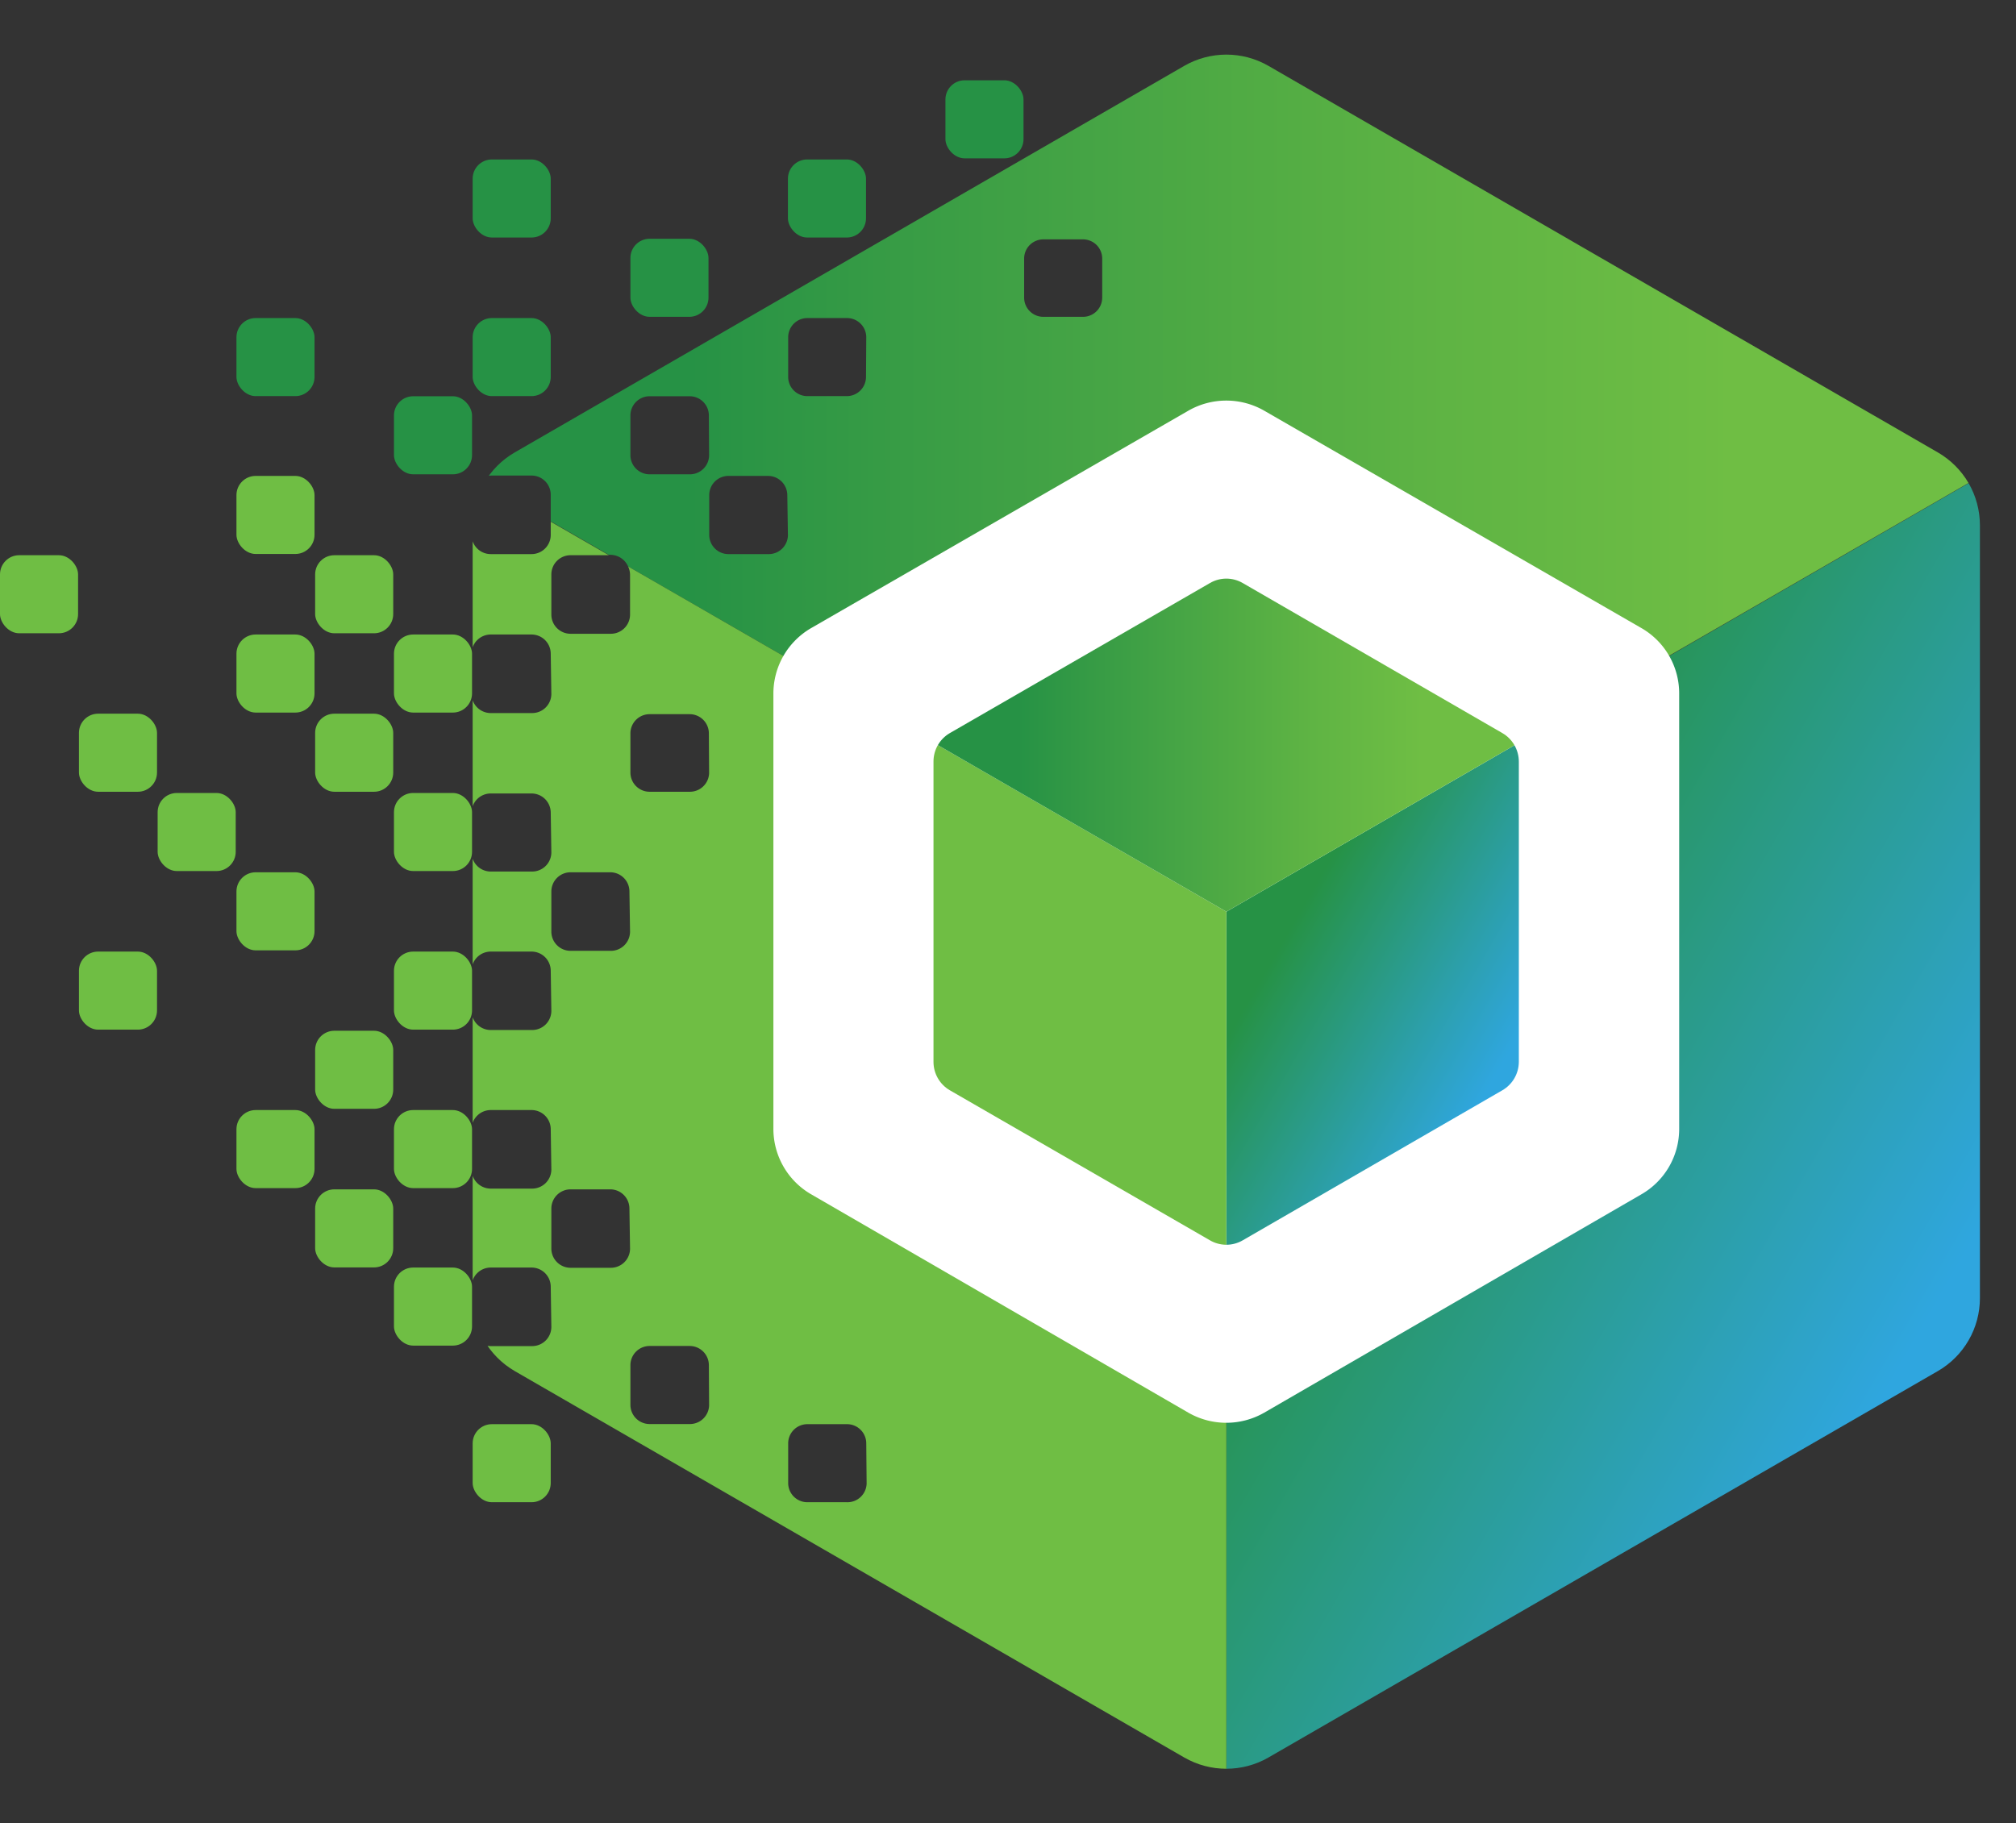 <svg xmlns="http://www.w3.org/2000/svg" xmlns:xlink="http://www.w3.org/1999/xlink" viewBox="0 0 163.7 148.08"><rect x="0" y="0" width="163.7" height="148.08" fill="#333333" stroke="none"/><defs><style>.cls-1{fill:none;}.cls-2{clip-path:url(#clip-path);}.cls-3{fill:url(#linear-gradient);}.cls-4{fill:url(#New_Gradient_Swatch_copy_4);}.cls-5{fill:url(#linear-gradient-2);}.cls-6{fill:url(#New_Gradient_Swatch);}.cls-7{fill:url(#New_Gradient_Swatch-2);}.cls-8{fill:url(#New_Gradient_Swatch-3);}.cls-9{fill:url(#New_Gradient_Swatch-4);}.cls-10{fill:url(#New_Gradient_Swatch-5);}.cls-11{fill:url(#New_Gradient_Swatch-6);}.cls-12{fill:url(#New_Gradient_Swatch-7);}.cls-13{fill:url(#New_Gradient_Swatch-8);}.cls-14{fill:url(#New_Gradient_Swatch-9);}.cls-15{fill:url(#New_Gradient_Swatch-10);}.cls-16{fill:url(#New_Gradient_Swatch-11);}.cls-17{fill:url(#New_Gradient_Swatch-12);}.cls-18{fill:url(#New_Gradient_Swatch-13);}.cls-19{fill:url(#New_Gradient_Swatch-14);}.cls-20{fill:url(#New_Gradient_Swatch-15);}.cls-21{fill:url(#New_Gradient_Swatch-16);}.cls-22{fill:url(#New_Gradient_Swatch-17);}.cls-23{fill:url(#New_Gradient_Swatch_copy);}.cls-24{fill:url(#New_Gradient_Swatch_copy-2);}.cls-25{fill:url(#New_Gradient_Swatch_copy-3);}.cls-26{fill:url(#New_Gradient_Swatch_copy-4);}.cls-27{fill:url(#New_Gradient_Swatch_copy-5);}.cls-28{fill:url(#New_Gradient_Swatch_copy-6);}.cls-29{fill:url(#New_Gradient_Swatch_copy-7);}.cls-30{fill:url(#New_Gradient_Swatch-18);}.cls-31{fill:#fff;}.cls-32{clip-path:url(#clip-path-2);}.cls-33{fill:url(#linear-gradient-3);}.cls-34{fill:url(#linear-gradient-4);}.cls-35{fill:url(#New_Gradient_Swatch_copy_4-2);}</style><clipPath id="clip-path"><path class="cls-1" d="M38.38,42.66v62.76a6.87,6.87,0,0,0,3.42,5.93l54.36,31.38a6.85,6.85,0,0,0,6.84,0l54.35-31.38a6.84,6.84,0,0,0,3.42-5.93V42.66a6.83,6.83,0,0,0-3.42-5.92L103,5.35a6.85,6.85,0,0,0-6.84,0L41.8,36.74A6.85,6.85,0,0,0,38.38,42.66Z"/></clipPath><linearGradient id="linear-gradient" x1="163.7" y1="111.06" x2="99.58" y2="74.04" gradientUnits="userSpaceOnUse"><stop offset="0.11" stop-color="#2fa6df"/><stop offset="0.82" stop-color="#269245"/></linearGradient><linearGradient id="New_Gradient_Swatch_copy_4" x1="35.46" y1="37.02" x2="163.7" y2="37.02" gradientUnits="userSpaceOnUse"><stop offset="0.16" stop-color="#269245"/><stop offset="0.28" stop-color="#369b45"/><stop offset="0.64" stop-color="#5fb444"/><stop offset="0.82" stop-color="#6fbe44"/><stop offset="1" stop-color="#6fbe44"/></linearGradient><linearGradient id="linear-gradient-2" x1="35.46" y1="92.55" x2="99.58" y2="92.55" gradientUnits="userSpaceOnUse"><stop offset="0" stop-color="#6fbe44"/><stop offset="1" stop-color="#6fbe44"/></linearGradient><linearGradient id="New_Gradient_Swatch" x1="31.99" y1="54.7" x2="38.32" y2="54.7" gradientUnits="userSpaceOnUse"><stop offset="0.82" stop-color="#6fbe44"/><stop offset="1" stop-color="#6fbe44"/></linearGradient><linearGradient id="New_Gradient_Swatch-2" x1="31.99" y1="67.57" x2="38.32" y2="67.57" xlink:href="#New_Gradient_Swatch"/><linearGradient id="New_Gradient_Swatch-3" x1="31.99" y1="80.44" x2="38.32" y2="80.44" xlink:href="#New_Gradient_Swatch"/><linearGradient id="New_Gradient_Swatch-4" x1="31.99" y1="93.32" x2="38.32" y2="93.32" xlink:href="#New_Gradient_Swatch"/><linearGradient id="New_Gradient_Swatch-5" x1="25.59" y1="48.26" x2="31.93" y2="48.26" xlink:href="#New_Gradient_Swatch"/><linearGradient id="New_Gradient_Swatch-6" x1="25.59" y1="61.13" x2="31.93" y2="61.13" xlink:href="#New_Gradient_Swatch"/><linearGradient id="New_Gradient_Swatch-7" x1="25.59" y1="86.88" x2="31.93" y2="86.88" xlink:href="#New_Gradient_Swatch"/><linearGradient id="New_Gradient_Swatch-8" x1="25.59" y1="99.76" x2="31.93" y2="99.76" xlink:href="#New_Gradient_Swatch"/><linearGradient id="New_Gradient_Swatch-9" x1="19.2" y1="41.82" x2="25.54" y2="41.82" xlink:href="#New_Gradient_Swatch"/><linearGradient id="New_Gradient_Swatch-10" x1="19.2" y1="54.7" x2="25.54" y2="54.7" xlink:href="#New_Gradient_Swatch"/><linearGradient id="New_Gradient_Swatch-11" x1="19.2" y1="74.01" x2="25.54" y2="74.01" xlink:href="#New_Gradient_Swatch"/><linearGradient id="New_Gradient_Swatch-12" x1="19.2" y1="93.32" x2="25.54" y2="93.32" xlink:href="#New_Gradient_Swatch"/><linearGradient id="New_Gradient_Swatch-13" x1="12.8" y1="67.57" x2="19.14" y2="67.57" xlink:href="#New_Gradient_Swatch"/><linearGradient id="New_Gradient_Swatch-14" x1="6.41" y1="61.13" x2="12.75" y2="61.13" xlink:href="#New_Gradient_Swatch"/><linearGradient id="New_Gradient_Swatch-15" x1="6.41" y1="80.44" x2="12.75" y2="80.44" xlink:href="#New_Gradient_Swatch"/><linearGradient id="New_Gradient_Swatch-16" x1="31.99" y1="106.11" x2="38.32" y2="106.11" xlink:href="#New_Gradient_Swatch"/><linearGradient id="New_Gradient_Swatch-17" x1="0" y1="48.26" x2="6.34" y2="48.26" xlink:href="#New_Gradient_Swatch"/><linearGradient id="New_Gradient_Swatch_copy" x1="38.38" y1="16.12" x2="44.72" y2="16.12" gradientUnits="userSpaceOnUse"><stop offset="0.05" stop-color="#269245"/><stop offset="0.63" stop-color="#269245"/></linearGradient><linearGradient id="New_Gradient_Swatch_copy-2" x1="38.38" y1="29" x2="44.72" y2="29" xlink:href="#New_Gradient_Swatch_copy"/><linearGradient id="New_Gradient_Swatch_copy-3" x1="19.2" y1="29" x2="25.54" y2="29" xlink:href="#New_Gradient_Swatch_copy"/><linearGradient id="New_Gradient_Swatch_copy-4" x1="31.99" y1="35.35" x2="38.32" y2="35.35" xlink:href="#New_Gradient_Swatch_copy"/><linearGradient id="New_Gradient_Swatch_copy-5" x1="76.77" y1="9.69" x2="83.11" y2="9.69" xlink:href="#New_Gradient_Swatch_copy"/><linearGradient id="New_Gradient_Swatch_copy-6" x1="63.98" y1="16.12" x2="70.32" y2="16.12" xlink:href="#New_Gradient_Swatch_copy"/><linearGradient id="New_Gradient_Swatch_copy-7" x1="51.19" y1="22.56" x2="57.53" y2="22.56" xlink:href="#New_Gradient_Swatch_copy"/><linearGradient id="New_Gradient_Swatch-18" x1="38.38" y1="118.83" x2="44.72" y2="118.83" xlink:href="#New_Gradient_Swatch"/><clipPath id="clip-path-2"><path class="cls-1" d="M75.8,61.85V86.24a2.67,2.67,0,0,0,1.32,2.3l21.13,12.19a2.64,2.64,0,0,0,2.66,0L122,88.54a2.68,2.68,0,0,0,1.33-2.3V61.85A2.68,2.68,0,0,0,122,59.54L100.91,47.35a2.64,2.64,0,0,0-2.66,0L77.12,59.54A2.67,2.67,0,0,0,75.8,61.85Z"/></clipPath><linearGradient id="linear-gradient-3" x1="124.49" y1="88.43" x2="99.58" y2="74.04" xlink:href="#linear-gradient"/><linearGradient id="linear-gradient-4" x1="74.66" y1="81.23" x2="99.58" y2="81.23" xlink:href="#linear-gradient-2"/><linearGradient id="New_Gradient_Swatch_copy_4-2" x1="74.66" y1="59.65" x2="124.49" y2="59.65" xlink:href="#New_Gradient_Swatch_copy_4"/></defs><title>JMA_LogoMark</title><g id="Layer_2" data-name="Layer 2"><g id="Layer_1-2" data-name="Layer 1"><g class="cls-2"><polygon class="cls-3" points="99.58 148.08 163.7 111.06 163.7 37.02 99.58 74.04 99.58 148.08"/><path class="cls-4" d="M99.58,0,35.46,37l3.48,2a1.55,1.55,0,0,1,1-.38h3.22a1.56,1.56,0,0,1,1.56,1.57v2.15l4.72,2.72h.11A1.57,1.57,0,0,1,51,46L99.58,74,163.7,37Zm-42,37A1.56,1.56,0,0,1,56,38.52H52.75A1.56,1.56,0,0,1,51.19,37V33.74a1.56,1.56,0,0,1,1.56-1.56H56a1.56,1.56,0,0,1,1.56,1.56Zm6.4,6.47A1.56,1.56,0,0,1,62.36,45H59.15a1.56,1.56,0,0,1-1.56-1.56V40.22a1.56,1.56,0,0,1,1.56-1.57h3.21a1.57,1.57,0,0,1,1.57,1.57ZM70.32,30.6a1.56,1.56,0,0,1-1.56,1.57H65.54A1.56,1.56,0,0,1,64,30.6V27.39a1.56,1.56,0,0,1,1.56-1.56h3.22a1.56,1.56,0,0,1,1.56,1.56ZM89.5,24.17a1.56,1.56,0,0,1-1.56,1.56H84.73a1.56,1.56,0,0,1-1.57-1.56V21a1.56,1.56,0,0,1,1.57-1.56h3.21A1.56,1.56,0,0,1,89.5,21Z"/><path class="cls-5" d="M51,46a1.59,1.59,0,0,1,.16.69v3.22a1.56,1.56,0,0,1-1.56,1.56H46.34a1.56,1.56,0,0,1-1.57-1.56V46.65a1.56,1.56,0,0,1,1.57-1.56h3.1l-4.72-2.72v1.06A1.56,1.56,0,0,1,43.16,45H39.85a1.56,1.56,0,0,1-1.56-1.56V40.22A1.56,1.56,0,0,1,38.85,39l-3.39-2v74l64.12,37V74Zm-6.23,61.75a1.56,1.56,0,0,1-1.56,1.57H39.85a1.56,1.56,0,0,1-1.56-1.57V104.5a1.56,1.56,0,0,1,1.56-1.56h3.31a1.56,1.56,0,0,1,1.56,1.56Zm0-12.78a1.56,1.56,0,0,1-1.56,1.56H39.85a1.56,1.56,0,0,1-1.56-1.56V91.71a1.56,1.56,0,0,1,1.56-1.56h3.31a1.56,1.56,0,0,1,1.56,1.56Zm0-12.88a1.56,1.56,0,0,1-1.56,1.56H39.85a1.56,1.56,0,0,1-1.56-1.56V78.84a1.56,1.56,0,0,1,1.56-1.56h3.31a1.56,1.56,0,0,1,1.56,1.56Zm0-12.87a1.56,1.56,0,0,1-1.56,1.56H39.85a1.56,1.56,0,0,1-1.56-1.56V66a1.56,1.56,0,0,1,1.56-1.56h3.31A1.56,1.56,0,0,1,44.72,66Zm0-12.87a1.56,1.56,0,0,1-1.56,1.56H39.85a1.56,1.56,0,0,1-1.56-1.56V53.09a1.56,1.56,0,0,1,1.56-1.56h3.31a1.56,1.56,0,0,1,1.56,1.56Zm6.39,45.05a1.56,1.56,0,0,1-1.56,1.56H46.34a1.56,1.56,0,0,1-1.57-1.56V98.15a1.56,1.56,0,0,1,1.57-1.56h3.21a1.56,1.56,0,0,1,1.56,1.56Zm0-25.74a1.56,1.56,0,0,1-1.56,1.56H46.34a1.56,1.56,0,0,1-1.57-1.56V72.4a1.56,1.56,0,0,1,1.57-1.56h3.21a1.56,1.56,0,0,1,1.56,1.56Zm6.42,38.46A1.56,1.56,0,0,1,56,115.65H52.75a1.56,1.56,0,0,1-1.56-1.57v-3.21a1.56,1.56,0,0,1,1.56-1.56H56a1.56,1.56,0,0,1,1.56,1.56Zm0-51.34A1.56,1.56,0,0,1,56,64.3H52.75a1.56,1.56,0,0,1-1.56-1.56V59.53A1.56,1.56,0,0,1,52.75,58H56a1.56,1.56,0,0,1,1.56,1.57Zm12.79,57.7A1.56,1.56,0,0,1,68.76,122H65.54A1.56,1.56,0,0,1,64,120.44v-3.22a1.56,1.56,0,0,1,1.56-1.56h3.22a1.56,1.56,0,0,1,1.56,1.56Z"/></g><rect class="cls-6" x="31.99" y="51.53" width="6.34" height="6.34" rx="1.56"/><rect class="cls-7" x="31.99" y="64.4" width="6.34" height="6.34" rx="1.56"/><rect class="cls-8" x="31.99" y="77.28" width="6.34" height="6.34" rx="1.56"/><rect class="cls-9" x="31.99" y="90.15" width="6.34" height="6.34" rx="1.56"/><rect class="cls-10" x="25.59" y="45.09" width="6.34" height="6.34" rx="1.56"/><rect class="cls-11" x="25.59" y="57.96" width="6.34" height="6.34" rx="1.56"/><rect class="cls-12" x="25.59" y="83.71" width="6.34" height="6.34" rx="1.56"/><rect class="cls-13" x="25.59" y="96.59" width="6.34" height="6.34" rx="1.56"/><rect class="cls-14" x="19.2" y="38.65" width="6.34" height="6.34" rx="1.56"/><rect class="cls-15" x="19.2" y="51.53" width="6.34" height="6.34" rx="1.56"/><rect class="cls-16" x="19.2" y="70.84" width="6.34" height="6.34" rx="1.56"/><rect class="cls-17" x="19.2" y="90.15" width="6.34" height="6.34" rx="1.56"/><rect class="cls-18" x="12.8" y="64.4" width="6.34" height="6.34" rx="1.56"/><rect class="cls-19" x="6.41" y="57.96" width="6.34" height="6.34" rx="1.56"/><rect class="cls-20" x="6.41" y="77.28" width="6.34" height="6.34" rx="1.56"/><rect class="cls-21" x="31.99" y="102.94" width="6.34" height="6.34" rx="1.56"/><rect class="cls-22" y="45.09" width="6.34" height="6.34" rx="1.56"/><rect class="cls-23" x="38.38" y="12.95" width="6.34" height="6.34" rx="1.56"/><rect class="cls-24" x="38.38" y="25.83" width="6.34" height="6.34" rx="1.56"/><rect class="cls-25" x="19.2" y="25.83" width="6.34" height="6.34" rx="1.56"/><rect class="cls-26" x="31.99" y="32.18" width="6.34" height="6.34" rx="1.56"/><rect class="cls-27" x="76.77" y="6.52" width="6.34" height="6.34" rx="1.56"/><rect class="cls-28" x="63.98" y="12.95" width="6.34" height="6.34" rx="1.56"/><rect class="cls-29" x="51.19" y="19.39" width="6.34" height="6.34" rx="1.56"/><rect class="cls-30" x="38.38" y="115.66" width="6.34" height="6.34" rx="1.56"/><path class="cls-31" d="M62.8,56.36V91.72A6.14,6.14,0,0,0,65.88,97L96.5,114.73a6.19,6.19,0,0,0,6.15,0L133.27,97a6.12,6.12,0,0,0,3.08-5.32V56.36A6.12,6.12,0,0,0,133.27,51L102.65,33.35a6.19,6.19,0,0,0-6.15,0L65.88,51A6.14,6.14,0,0,0,62.8,56.36Z"/><g class="cls-32"><polygon class="cls-33" points="99.58 102.81 124.49 88.43 124.49 59.65 99.58 74.04 99.58 102.81"/><polygon class="cls-34" points="74.66 59.65 74.66 88.43 99.58 102.81 99.58 74.04 74.66 59.65"/><polygon class="cls-35" points="74.66 59.65 99.58 74.04 124.49 59.65 99.58 45.27 74.66 59.65"/></g></g></g></svg>